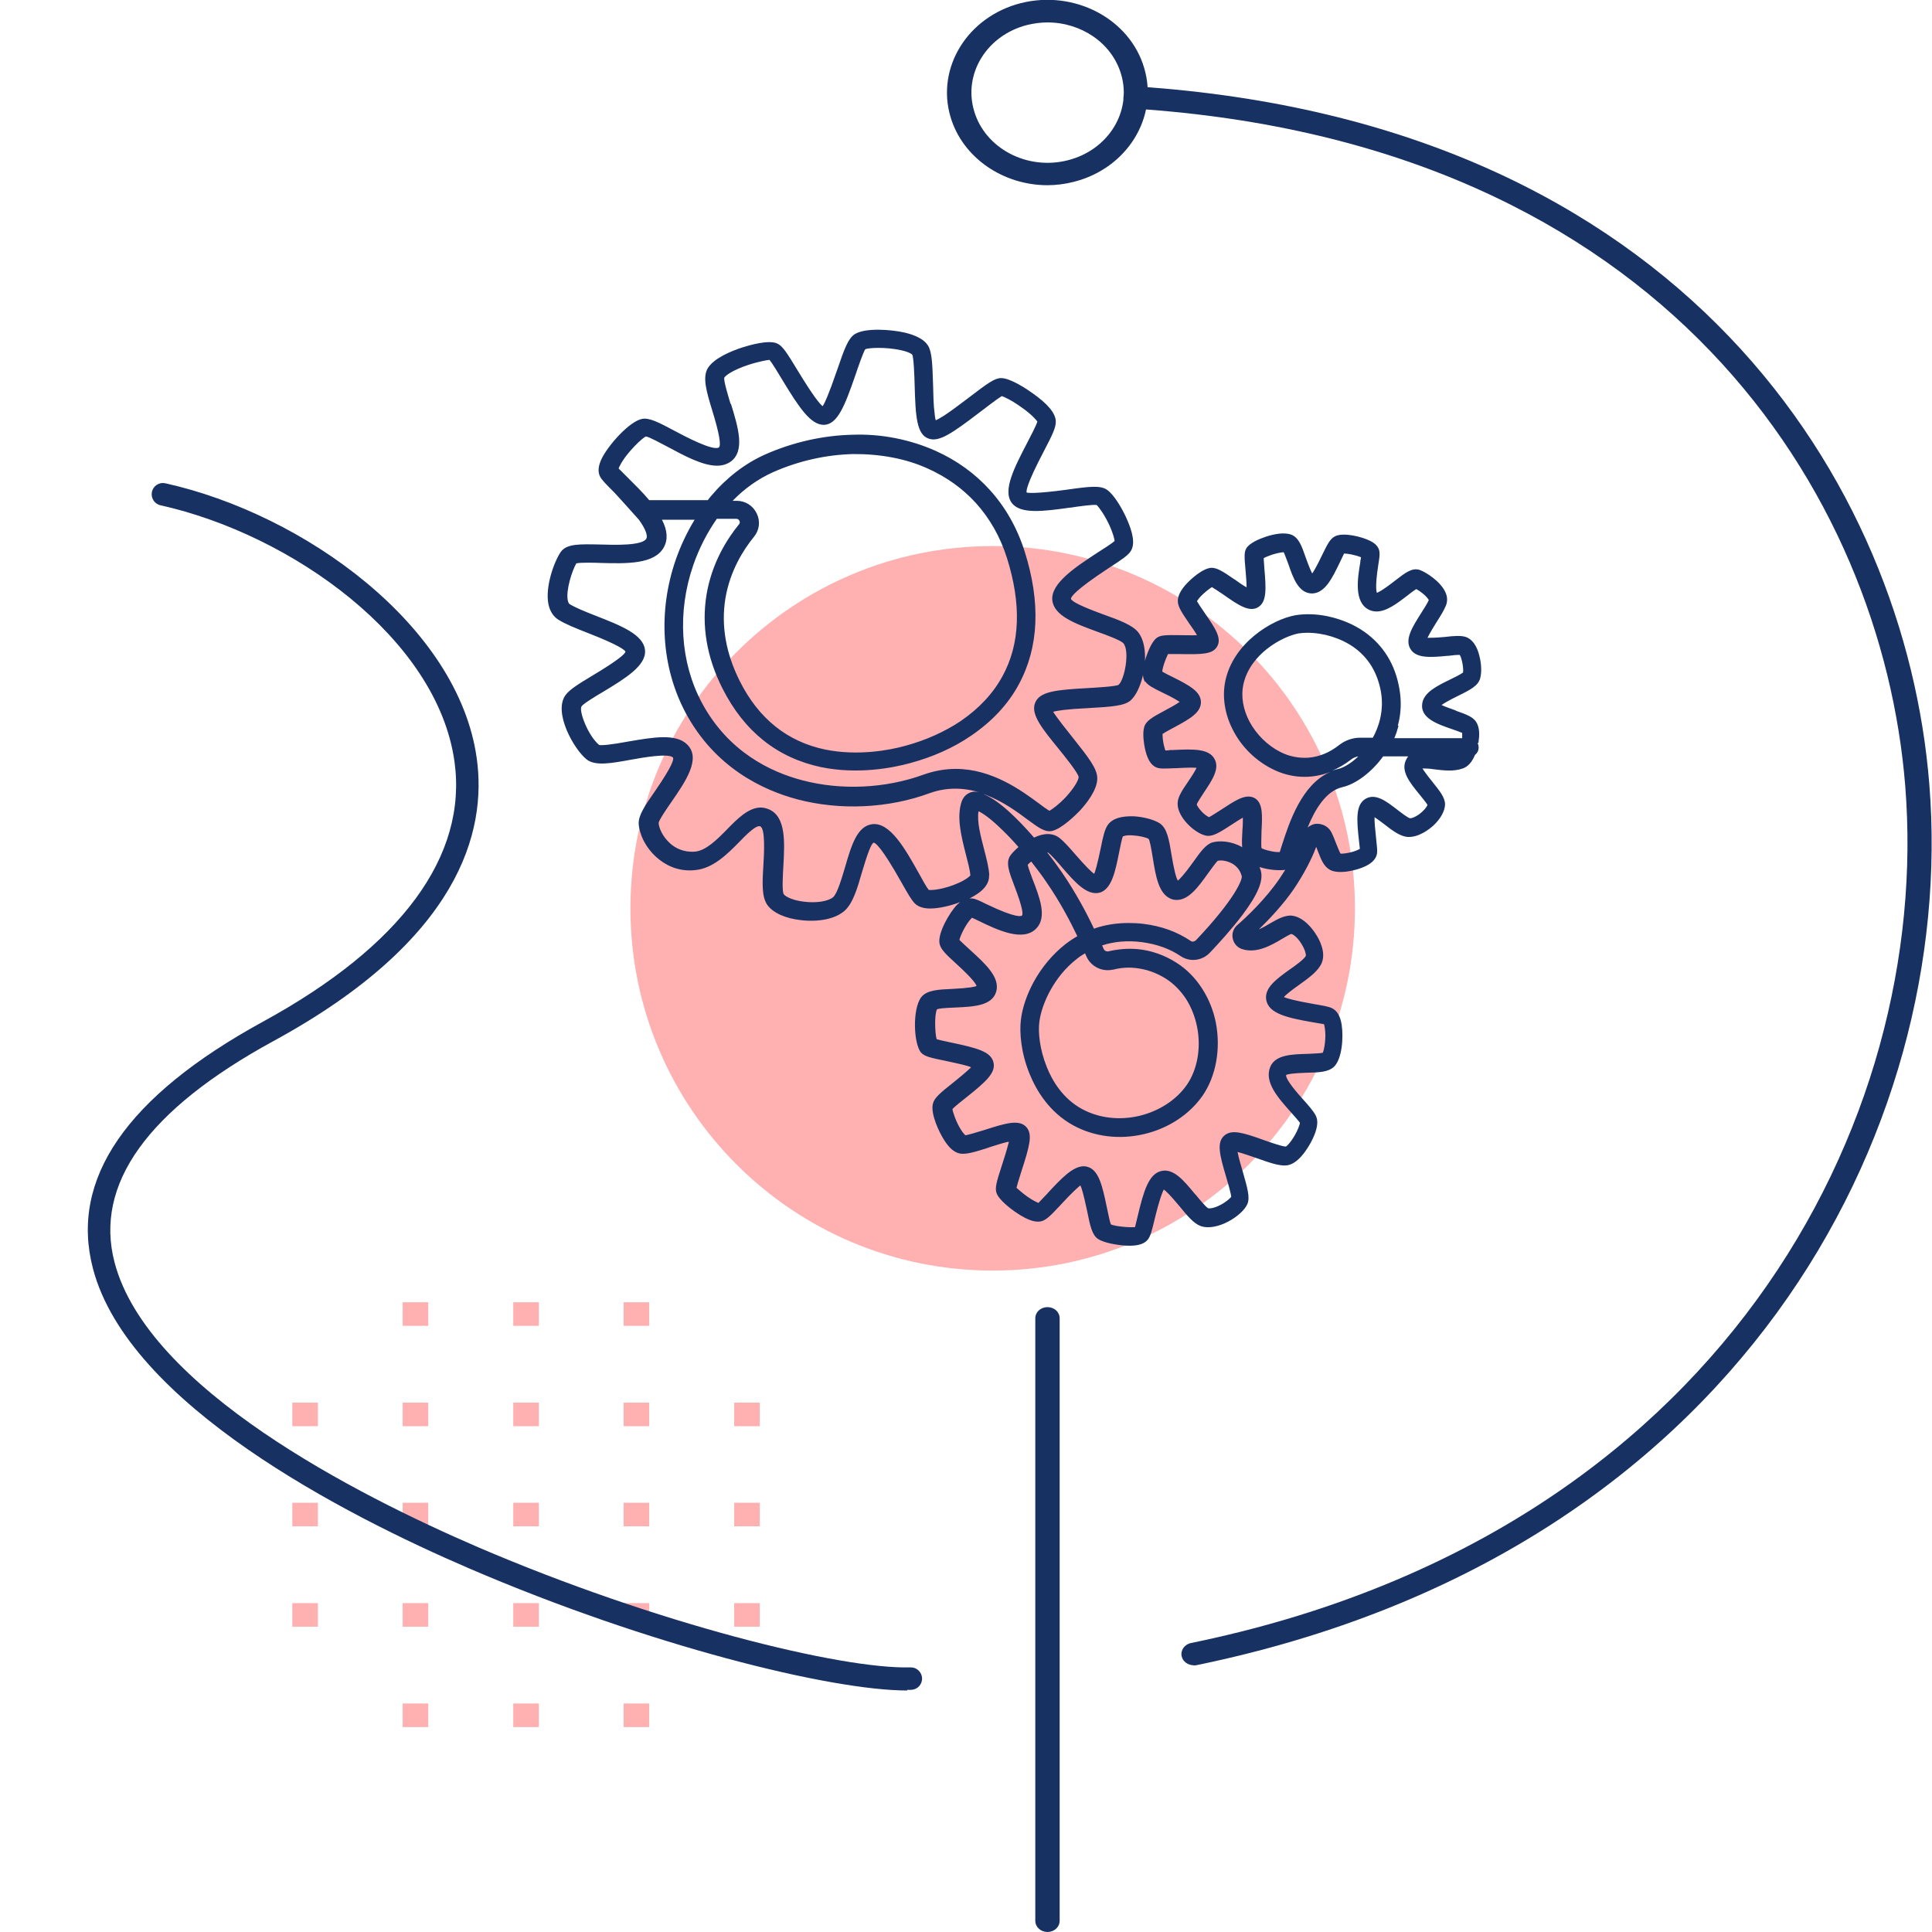 <svg width="90" height="90" viewBox="0 0 90 90" fill="none" xmlns="http://www.w3.org/2000/svg">
<g clip-path="url(#clip0_1748_18907)">
<path d="M19.949 60.664H18.758V61.762H19.949V60.664Z" fill="#FFB0B0"/>
<path d="M25.102 60.664H23.91V61.762H25.102V60.664Z" fill="#FFB0B0"/>
<path d="M30.242 60.664H29.051V61.762H30.242V60.664Z" fill="#FFB0B0"/>
<path d="M14.809 65.34H13.617V66.438H14.809V65.34Z" fill="#FFB0B0"/>
<path d="M19.949 65.34H18.758V66.438H19.949V65.34Z" fill="#FFB0B0"/>
<path d="M25.102 65.34H23.91V66.438H25.102V65.34Z" fill="#FFB0B0"/>
<path d="M30.242 65.34H29.051V66.438H30.242V65.34Z" fill="#FFB0B0"/>
<path d="M35.394 65.34H34.202V66.438H35.394V65.34Z" fill="#FFB0B0"/>
<path d="M14.809 70.004H13.617V71.102H14.809V70.004Z" fill="#FFB0B0"/>
<path d="M19.949 70.004H18.758V71.102H19.949V70.004Z" fill="#FFB0B0"/>
<path d="M25.102 70.004H23.91V71.102H25.102V70.004Z" fill="#FFB0B0"/>
<path d="M30.242 70.004H29.051V71.102H30.242V70.004Z" fill="#FFB0B0"/>
<path d="M35.394 70.004H34.202V71.102H35.394V70.004Z" fill="#FFB0B0"/>
<path d="M14.809 74.68H13.617V75.778H14.809V74.68Z" fill="#FFB0B0"/>
<path d="M19.949 74.68H18.758V75.778H19.949V74.68Z" fill="#FFB0B0"/>
<path d="M25.102 74.68H23.91V75.778H25.102V74.68Z" fill="#FFB0B0"/>
<path d="M30.242 74.68H29.051V75.778H30.242V74.68Z" fill="#FFB0B0"/>
<path d="M35.394 74.68H34.202V75.778H35.394V74.68Z" fill="#FFB0B0"/>
<path d="M19.949 79.356H18.758V80.454H19.949V79.356Z" fill="#FFB0B0"/>
<path d="M25.102 79.356H23.91V80.454H25.102V79.356Z" fill="#FFB0B0"/>
<path d="M30.242 79.356H29.051V80.454H30.242V79.356Z" fill="#FFB0B0"/>
<path d="M46.243 59.188C55.563 59.188 63.118 51.632 63.118 42.312C63.118 32.993 55.563 25.438 46.243 25.438C36.923 25.438 29.368 32.993 29.368 42.312C29.368 51.632 36.923 59.188 46.243 59.188Z" fill="#FFB0B0"/>
<path d="M42.26 78.75C38.695 78.75 30.218 76.659 21.876 73.072C16.032 70.562 5.99 65.407 4.332 59.101C3.233 54.929 5.896 51.071 12.239 47.599C18.695 44.075 21.783 39.882 21.172 35.479C20.373 29.738 13.575 24.897 7.472 23.537C7.192 23.475 7.016 23.192 7.078 22.91C7.14 22.628 7.42 22.45 7.7 22.513C14.156 23.945 21.348 29.132 22.208 35.322C22.684 38.721 21.42 43.772 12.736 48.498C6.871 51.698 4.383 55.17 5.337 58.809C6.881 64.685 16.622 69.642 22.28 72.079C30.54 75.623 39.162 77.767 42.426 77.673H42.436C42.716 77.673 42.944 77.903 42.955 78.185C42.955 78.478 42.737 78.708 42.447 78.719C42.385 78.719 42.322 78.719 42.26 78.719V78.75Z" fill="#183163"/>
<path d="M55.605 77.574C55.344 77.574 55.105 77.407 55.049 77.166C54.981 76.884 55.173 76.602 55.48 76.539C80.139 71.477 90.011 52.284 88.752 36.596C87.662 23.062 77.608 6.683 52.858 5.062C52.541 5.041 52.314 4.79 52.337 4.508C52.359 4.215 52.62 3.995 52.938 4.026C78.414 5.7 88.763 22.581 89.875 36.533C91.169 52.661 81.035 72.376 55.718 77.574C55.673 77.574 55.639 77.585 55.593 77.585L55.605 77.574Z" fill="#183163"/>
<path d="M48.796 8.628C46.742 8.628 44.847 7.362 44.279 5.448C43.599 3.157 45.074 0.773 47.559 0.145C50.055 -0.482 52.631 0.877 53.301 3.168C53.982 5.458 52.507 7.843 50.021 8.471C49.613 8.575 49.193 8.628 48.796 8.628ZM48.796 1.045C48.489 1.045 48.172 1.087 47.865 1.16C45.981 1.63 44.858 3.429 45.38 5.176C45.891 6.912 47.843 7.948 49.738 7.467C51.621 6.996 52.745 5.197 52.223 3.45C51.792 1.997 50.362 1.045 48.796 1.045Z" fill="#183163"/>
<path d="M48.796 89.998C48.478 89.998 48.228 89.768 48.228 89.475V61.414C48.228 61.121 48.478 60.891 48.796 60.891C49.114 60.891 49.363 61.121 49.363 61.414V89.475C49.363 89.768 49.114 89.998 48.796 89.998Z" fill="#183163"/>
<path d="M67.848 33.108C67.5 32.985 67.275 32.903 67.153 32.842C67.255 32.77 67.47 32.637 67.909 32.422C68.513 32.126 68.861 31.942 68.953 31.594C69.024 31.338 69.014 30.95 68.922 30.581C68.809 30.09 68.585 29.773 68.278 29.671C68.063 29.6 67.725 29.62 67.316 29.671C66.876 29.712 66.641 29.712 66.498 29.712C66.6 29.497 66.815 29.15 66.917 28.986C67.102 28.7 67.265 28.434 67.357 28.209C67.439 28.004 67.429 27.789 67.326 27.575C67.091 27.073 66.427 26.654 66.14 26.552C65.782 26.429 65.455 26.685 64.995 27.043C64.34 27.554 64.166 27.605 64.146 27.616C64.136 27.605 64.033 27.431 64.207 26.306C64.258 25.989 64.279 25.836 64.258 25.693C64.228 25.488 64.085 25.325 63.839 25.202C63.44 24.997 62.591 24.793 62.203 24.977C61.967 25.089 61.845 25.335 61.599 25.836C61.333 26.398 61.19 26.623 61.129 26.715C61.078 26.623 60.986 26.419 60.832 25.989C60.648 25.457 60.505 25.038 60.147 24.905C59.809 24.782 59.329 24.885 58.981 24.997C58.644 25.11 58.214 25.294 58.061 25.539C57.948 25.724 57.969 25.969 58.02 26.542C58.04 26.797 58.071 27.125 58.071 27.36C57.897 27.268 57.703 27.125 57.529 27.002L57.478 26.971C56.946 26.603 56.69 26.45 56.434 26.45C56.036 26.47 55.473 26.961 55.207 27.268C54.962 27.554 54.849 27.81 54.87 28.045C54.89 28.291 55.064 28.556 55.401 29.047L55.422 29.078C55.545 29.252 55.667 29.426 55.76 29.589C55.535 29.6 55.258 29.589 55.003 29.589C54.317 29.579 54.072 29.579 53.888 29.712C53.653 29.886 53.479 30.346 53.387 30.612C53.366 30.674 53.346 30.735 53.336 30.796C53.356 30.367 53.315 29.814 53.008 29.436C52.732 29.109 52.129 28.884 51.413 28.628C50.431 28.27 49.92 28.025 49.889 27.892C49.889 27.81 50.053 27.513 51.638 26.47C52.272 26.061 52.558 25.867 52.681 25.662C52.875 25.345 52.794 24.834 52.456 24.097C52.241 23.637 51.904 23.064 51.587 22.829C51.28 22.604 50.789 22.655 49.715 22.809C48.212 23.013 47.874 22.962 47.823 22.942C47.803 22.87 47.823 22.553 48.611 21.05C49.04 20.231 49.194 19.904 49.183 19.618C49.163 19.239 48.805 18.81 48.089 18.309C47.864 18.145 47.077 17.613 46.637 17.613C46.34 17.613 46.023 17.838 45.103 18.544C44.714 18.84 44.315 19.137 43.978 19.362C43.794 19.475 43.671 19.546 43.589 19.577C43.569 19.505 43.548 19.403 43.538 19.26C43.487 18.892 43.477 18.411 43.466 17.92C43.436 16.959 43.415 16.396 43.231 16.1C43.067 15.834 42.709 15.629 42.157 15.496C41.492 15.343 40.296 15.261 39.815 15.568C39.519 15.762 39.345 16.212 38.997 17.235C38.608 18.37 38.414 18.789 38.322 18.922C38.189 18.82 37.882 18.452 37.156 17.255C36.635 16.396 36.45 16.11 36.195 15.997C35.786 15.823 34.916 16.079 34.558 16.192C34.098 16.345 33.29 16.662 32.983 17.133C32.707 17.562 32.912 18.247 33.178 19.117C33.505 20.18 33.607 20.763 33.484 20.845C33.208 21.019 31.879 20.313 31.439 20.078C30.692 19.679 30.242 19.444 29.905 19.515C29.312 19.638 28.35 20.722 28.033 21.356C27.87 21.694 27.839 21.97 27.951 22.195C28.033 22.359 28.228 22.553 28.606 22.931C28.729 23.054 29.762 24.21 29.762 24.21C30.11 24.691 30.171 24.977 30.11 25.089C29.936 25.427 28.616 25.386 27.982 25.366C26.99 25.345 26.397 25.325 26.121 25.713C25.824 26.143 25.384 27.329 25.548 28.147C25.62 28.475 25.773 28.72 26.019 28.873C26.346 29.078 26.837 29.272 27.41 29.497C28.852 30.06 29.107 30.285 29.138 30.356C29.117 30.459 28.831 30.735 27.583 31.481C26.99 31.839 26.53 32.115 26.336 32.392C25.773 33.2 26.735 34.897 27.317 35.368C27.716 35.695 28.453 35.562 29.404 35.388C29.966 35.286 31.142 35.081 31.347 35.286C31.398 35.358 31.347 35.644 30.508 36.861C30.028 37.546 29.741 37.986 29.752 38.364C29.772 38.804 30.038 39.459 30.6 39.95C30.948 40.256 31.552 40.625 32.39 40.532C33.219 40.451 33.873 39.796 34.436 39.224C34.732 38.917 35.233 38.405 35.417 38.497C35.663 38.6 35.591 39.806 35.561 40.318C35.51 41.146 35.479 41.791 35.755 42.169C36.021 42.527 36.583 42.782 37.309 42.864C37.616 42.905 38.69 42.977 39.324 42.445C39.723 42.108 39.938 41.392 40.153 40.635C40.408 39.776 40.582 39.305 40.695 39.254C40.776 39.254 41.063 39.449 42.004 41.126C42.27 41.596 42.454 41.923 42.617 42.087C42.771 42.24 43.016 42.322 43.333 42.322C43.753 42.322 44.295 42.189 44.724 42.026C44.683 42.056 44.642 42.097 44.591 42.138C44.223 42.517 43.691 43.458 43.763 43.928C43.804 44.214 44.049 44.439 44.55 44.9C45.328 45.605 45.471 45.851 45.491 45.932C45.42 45.963 45.195 46.025 44.387 46.066C43.712 46.096 43.18 46.117 42.914 46.454C42.495 47.006 42.556 48.643 42.914 49.042C43.078 49.215 43.344 49.277 44.1 49.43C44.417 49.502 44.786 49.574 45.062 49.655C45.133 49.676 45.195 49.696 45.236 49.717C45.215 49.737 45.195 49.768 45.164 49.788C44.97 49.972 44.694 50.197 44.417 50.422C43.794 50.913 43.517 51.148 43.456 51.425C43.344 51.895 43.753 52.754 43.978 53.102C44.213 53.48 44.458 53.685 44.714 53.736C44.99 53.787 45.389 53.675 46.054 53.46L46.105 53.439C46.401 53.347 46.708 53.245 46.944 53.194C46.964 53.194 46.974 53.194 46.995 53.194C46.995 53.235 46.974 53.276 46.964 53.317C46.892 53.603 46.78 53.951 46.678 54.268C46.422 55.055 46.34 55.331 46.422 55.577C46.545 55.914 47.107 56.324 47.281 56.446C47.997 56.947 48.334 56.937 48.529 56.886C48.764 56.814 48.979 56.589 49.408 56.129C49.971 55.516 50.227 55.301 50.329 55.219C50.39 55.342 50.482 55.659 50.636 56.385C50.789 57.152 50.881 57.53 51.147 57.714C51.464 57.919 52.078 57.99 52.262 58.011C52.364 58.021 52.487 58.031 52.609 58.031C53.039 58.031 53.315 57.939 53.469 57.745C53.591 57.592 53.653 57.356 53.786 56.804C54.021 55.833 54.154 55.516 54.215 55.413C54.307 55.475 54.512 55.669 54.962 56.211C55.32 56.651 55.606 56.988 55.923 57.111C56.68 57.387 57.887 56.63 58.112 56.078C58.234 55.781 58.112 55.342 57.897 54.595C57.836 54.38 57.703 53.951 57.651 53.664C57.907 53.726 58.296 53.869 58.511 53.941C59.257 54.206 59.758 54.38 60.106 54.247C60.597 54.074 61.047 53.327 61.231 52.867C61.385 52.478 61.405 52.181 61.292 51.967C61.17 51.731 60.934 51.476 60.699 51.21C60.495 50.985 59.881 50.3 59.912 50.075C59.973 50.044 60.167 49.993 60.873 49.972C61.436 49.962 61.875 49.942 62.141 49.696C62.52 49.328 62.591 48.326 62.499 47.733C62.438 47.334 62.285 47.078 62.049 46.965C61.886 46.884 61.609 46.843 61.2 46.771C60.27 46.608 59.932 46.505 59.809 46.444C59.901 46.342 60.137 46.147 60.515 45.881C60.986 45.544 61.425 45.227 61.579 44.838C61.773 44.337 61.446 43.734 61.292 43.509C61.17 43.314 60.73 42.691 60.137 42.65C59.84 42.65 59.564 42.782 59.196 42.997C59.022 43.1 58.838 43.212 58.644 43.294C59.124 42.824 59.779 42.138 60.28 41.402C60.72 40.747 61.098 40.042 61.313 39.449C61.344 39.53 61.374 39.612 61.405 39.684C61.548 40.052 61.671 40.369 61.957 40.522C62.356 40.737 63.174 40.563 63.614 40.349C63.931 40.195 64.105 40.001 64.146 39.766C64.166 39.622 64.146 39.438 64.105 39.06C64.054 38.6 64.023 38.262 64.033 38.068C64.187 38.17 64.391 38.324 64.483 38.395C64.862 38.692 65.22 38.958 65.567 38.988C66.089 39.019 66.58 38.63 66.774 38.456C67.112 38.139 67.306 37.781 67.316 37.475C67.316 37.147 67.061 36.84 66.744 36.442C66.437 36.063 66.314 35.879 66.263 35.797C66.365 35.797 66.549 35.797 66.815 35.838C67.234 35.889 67.715 35.951 68.145 35.797C68.38 35.715 68.574 35.501 68.707 35.173C68.809 35.092 68.881 34.969 68.881 34.826C68.881 34.744 68.861 34.672 68.83 34.611H68.871L68.881 34.509C68.922 34.243 68.932 33.875 68.758 33.619C68.605 33.394 68.319 33.281 67.787 33.097L67.848 33.108ZM51.832 45.176C52.18 45.084 52.538 45.053 52.896 45.094C53.387 45.145 53.867 45.309 54.317 45.595C54.686 45.83 55.003 46.157 55.258 46.546C55.494 46.925 55.667 47.354 55.76 47.814C55.964 48.806 55.78 49.819 55.289 50.535C54.808 51.23 54.011 51.752 53.09 51.977C52.149 52.202 51.188 52.089 50.4 51.66C49.5 51.169 49.01 50.33 48.764 49.706C48.426 48.868 48.355 48.07 48.416 47.61C48.519 46.771 49.102 45.493 50.155 44.675C50.278 44.572 50.411 44.49 50.544 44.409C50.564 44.46 50.584 44.501 50.605 44.542C50.809 45.022 51.341 45.288 51.853 45.166L51.832 45.176ZM55.698 43.805C55.637 43.867 55.545 43.887 55.473 43.836C54.839 43.406 54.103 43.141 53.274 43.038C53.039 43.008 52.794 42.997 52.569 42.997C52.098 42.997 51.638 43.059 51.208 43.181C51.127 43.202 51.045 43.233 50.963 43.263C50.636 42.568 50.114 41.576 49.459 40.625C49.255 40.328 49.03 40.021 48.785 39.714C48.815 39.714 48.825 39.714 48.825 39.714C48.989 39.847 49.234 40.123 49.47 40.4C50.063 41.085 50.625 41.729 51.219 41.586C51.781 41.432 51.955 40.604 52.129 39.725C52.17 39.51 52.272 39.029 52.303 38.968C52.303 38.968 52.425 38.886 52.783 38.917C53.1 38.937 53.387 39.009 53.51 39.08C53.561 39.162 53.622 39.469 53.704 39.98C53.837 40.809 53.97 41.596 54.502 41.852C54.604 41.903 54.706 41.923 54.819 41.923C55.391 41.923 55.841 41.289 56.281 40.676C56.383 40.532 56.67 40.144 56.721 40.103C56.813 40.072 57.099 40.062 57.396 40.226C57.559 40.318 57.764 40.492 57.846 40.819C57.877 40.942 57.6 41.811 55.678 43.836L55.698 43.805ZM55.678 55.638C55.156 55.004 54.665 54.401 54.082 54.554C53.51 54.697 53.274 55.495 53.008 56.61C52.947 56.865 52.896 57.06 52.875 57.162C52.65 57.193 51.955 57.131 51.75 57.039C51.709 56.947 51.648 56.671 51.556 56.221C51.341 55.168 51.167 54.513 50.676 54.36C50.615 54.339 50.554 54.329 50.482 54.329C49.971 54.329 49.419 54.922 48.836 55.546L48.764 55.628C48.641 55.751 48.467 55.945 48.375 56.037C48.304 56.006 48.13 55.935 47.854 55.74C47.598 55.556 47.445 55.413 47.363 55.342C47.363 55.342 47.363 55.342 47.353 55.331C47.373 55.239 47.434 55.025 47.588 54.544C47.966 53.378 48.099 52.867 47.833 52.529C47.496 52.11 46.811 52.335 45.849 52.642C45.45 52.764 45.103 52.867 44.97 52.887C44.939 52.856 44.867 52.785 44.775 52.642C44.53 52.263 44.387 51.793 44.366 51.67C44.458 51.558 44.847 51.251 45.031 51.108C45.9 50.412 46.432 49.962 46.269 49.451C46.125 48.99 45.553 48.827 44.285 48.561C44.1 48.52 43.794 48.459 43.63 48.408C43.548 48.101 43.528 47.231 43.65 47.017C43.722 46.986 43.926 46.955 44.489 46.935C45.348 46.894 46.228 46.863 46.412 46.178C46.586 45.513 45.88 44.879 45.195 44.255C44.878 43.969 44.745 43.836 44.694 43.785C44.724 43.621 44.98 43.048 45.276 42.752C45.379 42.793 45.502 42.854 45.604 42.905C46.473 43.325 47.67 43.897 48.283 43.243C48.785 42.711 48.426 41.791 48.099 40.952C48.038 40.778 47.905 40.441 47.874 40.287C47.915 40.236 47.977 40.185 48.038 40.134C48.283 40.451 48.529 40.768 48.754 41.105C49.378 42.005 49.869 42.946 50.186 43.611C49.991 43.724 49.807 43.846 49.623 43.989C49.04 44.45 48.529 45.053 48.15 45.748C47.833 46.331 47.619 46.965 47.557 47.508C47.486 48.08 47.557 49.042 47.966 50.034C48.273 50.791 48.877 51.813 50.002 52.427C50.983 52.959 52.16 53.102 53.315 52.826C54.44 52.56 55.422 51.905 56.025 51.036C56.649 50.126 56.874 48.858 56.639 47.641C56.526 47.068 56.312 46.546 56.015 46.076C55.698 45.575 55.289 45.155 54.808 44.849C54.246 44.49 53.632 44.276 52.998 44.214C52.538 44.173 52.078 44.214 51.638 44.317C51.546 44.337 51.444 44.286 51.413 44.204L51.341 44.041C51.904 43.856 52.528 43.805 53.182 43.887C53.878 43.979 54.491 44.194 55.003 44.542C55.432 44.828 55.995 44.756 56.353 44.388C56.782 43.938 57.386 43.273 57.887 42.609C58.592 41.668 58.858 41.034 58.736 40.574C58.715 40.512 58.705 40.451 58.674 40.389C59.073 40.522 59.564 40.563 59.871 40.522C59.789 40.645 59.707 40.778 59.625 40.901C58.95 41.903 58.01 42.772 57.631 43.1C57.457 43.253 57.375 43.488 57.426 43.724C57.478 43.959 57.641 44.143 57.866 44.214C58.531 44.429 59.216 44.041 59.728 43.734C59.83 43.672 60.096 43.519 60.147 43.509C60.219 43.509 60.433 43.652 60.628 43.969C60.812 44.266 60.842 44.48 60.832 44.521C60.781 44.664 60.331 44.992 60.075 45.166C59.452 45.615 58.869 46.035 58.991 46.608C59.124 47.221 59.973 47.416 61.149 47.62C61.333 47.651 61.569 47.692 61.681 47.712C61.681 47.743 61.702 47.794 61.712 47.865C61.794 48.356 61.681 48.919 61.62 49.042C61.497 49.072 61.067 49.083 60.914 49.093C60.178 49.113 59.411 49.134 59.175 49.696C58.879 50.412 59.544 51.148 60.137 51.813C60.3 51.997 60.484 52.202 60.556 52.304C60.556 52.335 60.536 52.417 60.484 52.539C60.3 53.01 59.973 53.388 59.901 53.409C59.901 53.409 59.891 53.409 59.881 53.409C59.728 53.409 59.145 53.204 58.91 53.122L58.858 53.102C57.938 52.775 57.396 52.601 57.048 52.887C56.66 53.204 56.813 53.797 57.12 54.83C57.181 55.025 57.345 55.597 57.355 55.751C57.314 55.812 57.14 55.976 56.874 56.119C56.557 56.293 56.332 56.303 56.281 56.283C56.179 56.242 55.811 55.792 55.678 55.628V55.638ZM63.358 34.365C63.011 34.365 62.663 34.488 62.387 34.703C61.947 35.051 61.466 35.255 60.955 35.296C60.495 35.327 60.035 35.235 59.625 35.02C59.032 34.713 58.531 34.212 58.214 33.629C57.907 33.056 57.805 32.443 57.917 31.901C58.081 31.123 58.592 30.571 59.002 30.244C59.554 29.804 60.127 29.579 60.484 29.508C60.617 29.487 60.761 29.477 60.904 29.477C61.65 29.477 62.448 29.722 63.051 30.142C63.747 30.633 64.166 31.328 64.33 32.228C64.483 33.138 64.217 33.885 63.952 34.365H63.358ZM62.929 35.388C63.031 35.306 63.154 35.255 63.276 35.235C62.929 35.572 62.571 35.767 62.346 35.818C62.244 35.838 62.151 35.869 62.059 35.9C62.356 35.777 62.653 35.603 62.929 35.388ZM65.117 33.803C65.271 33.24 65.291 32.657 65.189 32.085C64.995 30.95 64.442 30.06 63.563 29.436C63.072 29.088 62.479 28.843 61.855 28.71C61.333 28.597 60.781 28.587 60.352 28.659C59.247 28.853 57.447 29.957 57.079 31.727C56.925 32.474 57.058 33.302 57.457 34.048C57.846 34.795 58.48 35.419 59.237 35.807C60.106 36.258 61.078 36.309 61.967 35.961C60.628 36.544 60.055 38.334 59.728 39.336L59.615 39.694C59.523 39.694 59.39 39.694 59.216 39.653C58.961 39.602 58.817 39.541 58.766 39.51C58.746 39.418 58.756 39.152 58.766 38.712C58.807 37.976 58.828 37.434 58.48 37.199C58.388 37.137 58.275 37.106 58.153 37.106C57.836 37.106 57.478 37.331 56.915 37.7L56.885 37.72C56.752 37.802 56.424 38.017 56.322 38.068C56.261 38.037 56.128 37.965 55.984 37.812C55.8 37.618 55.749 37.485 55.749 37.475C55.77 37.393 55.995 37.055 56.087 36.912C56.455 36.36 56.844 35.797 56.567 35.337C56.301 34.887 55.637 34.887 54.655 34.938H54.512C54.44 34.959 54.348 34.959 54.287 34.959C54.266 34.897 54.236 34.805 54.205 34.662C54.164 34.447 54.154 34.273 54.154 34.192C54.287 34.1 54.563 33.956 54.675 33.895C55.463 33.476 55.933 33.189 55.944 32.719C55.944 32.218 55.422 31.931 54.553 31.502C54.461 31.461 54.266 31.359 54.144 31.287C54.144 31.215 54.174 31.082 54.236 30.898C54.307 30.684 54.379 30.541 54.41 30.469C54.542 30.469 54.767 30.469 54.921 30.469H55.003C55.995 30.489 56.455 30.469 56.67 30.162C56.956 29.763 56.608 29.262 56.128 28.567C55.892 28.229 55.8 28.076 55.76 28.004C55.78 27.974 55.811 27.922 55.872 27.851C56.077 27.616 56.342 27.421 56.455 27.35C56.537 27.401 56.721 27.513 56.987 27.697C57.672 28.178 58.214 28.556 58.633 28.27C59.012 28.014 58.981 27.421 58.899 26.48C58.899 26.378 58.869 26.143 58.869 26C58.961 25.948 59.094 25.897 59.267 25.836C59.462 25.775 59.646 25.734 59.799 25.724C59.861 25.846 59.973 26.174 60.024 26.296C60.239 26.93 60.495 27.646 61.129 27.646C61.732 27.626 62.07 26.91 62.407 26.214C62.469 26.092 62.561 25.897 62.612 25.785C62.755 25.785 63.133 25.846 63.399 25.959C63.399 26.02 63.379 26.081 63.369 26.143V26.184C63.236 26.971 63.072 28.055 63.767 28.403C63.87 28.454 63.992 28.485 64.125 28.485C64.596 28.485 65.087 28.106 65.557 27.748C65.639 27.677 65.854 27.513 65.977 27.442C66.171 27.544 66.457 27.769 66.559 27.953C66.498 28.096 66.355 28.321 66.212 28.546C65.792 29.211 65.424 29.784 65.711 30.244C65.987 30.684 66.682 30.622 67.429 30.551H67.47C67.603 30.53 67.909 30.5 68.001 30.51C68.083 30.622 68.186 31.093 68.155 31.328C68.053 31.41 67.684 31.594 67.552 31.655C66.928 31.962 66.335 32.248 66.253 32.77C66.15 33.455 66.958 33.731 67.644 33.967C67.766 34.008 68.022 34.1 68.114 34.141C68.114 34.181 68.114 34.263 68.114 34.386H64.954C65.036 34.192 65.097 34.008 65.148 33.813L65.117 33.803ZM65.526 35.347C65.21 35.889 65.67 36.452 66.13 37.014C66.222 37.127 66.447 37.403 66.498 37.495C66.478 37.546 66.416 37.669 66.242 37.822C65.997 38.047 65.762 38.119 65.7 38.119C65.598 38.119 65.24 37.833 65.066 37.7C64.586 37.331 64.095 36.953 63.635 37.199C63.144 37.464 63.195 38.18 63.307 39.172C63.317 39.275 63.338 39.438 63.348 39.541C63.338 39.541 63.317 39.561 63.297 39.571C62.99 39.725 62.571 39.776 62.448 39.766C62.397 39.684 62.315 39.469 62.264 39.346C62.192 39.172 62.121 38.968 62.019 38.763C61.886 38.518 61.64 38.375 61.354 38.375C61.19 38.375 61.037 38.446 60.914 38.548C61.252 37.72 61.763 36.84 62.54 36.667C63.164 36.523 63.9 35.971 64.432 35.235H65.598C65.598 35.235 65.547 35.306 65.526 35.347ZM39.733 21.152C40.981 21.142 42.198 21.356 43.241 21.837C44.1 22.226 44.847 22.758 45.461 23.433C46.105 24.148 46.596 25.008 46.903 25.979C47.588 28.137 47.526 29.998 46.698 31.502C46.258 32.31 45.604 33.005 44.755 33.588C44.008 34.089 43.119 34.488 42.167 34.744C41.431 34.949 39.958 35.225 38.445 34.918C36.675 34.55 35.336 33.476 34.456 31.717C33.812 30.428 33.587 29.139 33.791 27.881C34.006 26.593 34.63 25.611 35.121 25.008C35.377 24.701 35.428 24.281 35.254 23.924C35.08 23.555 34.722 23.33 34.323 23.33H34.129C34.691 22.747 35.325 22.308 36 22.001C37.197 21.469 38.486 21.183 39.733 21.152ZM34.037 18.83C33.945 18.523 33.699 17.726 33.74 17.593C33.801 17.491 34.119 17.245 34.855 17C35.387 16.826 35.745 16.775 35.847 16.764C35.959 16.897 36.287 17.429 36.43 17.675C37.228 18.994 37.76 19.792 38.383 19.792C39.017 19.771 39.355 18.902 39.846 17.48C39.958 17.143 40.234 16.355 40.306 16.273C40.419 16.202 41.237 16.151 41.973 16.314C42.392 16.406 42.495 16.519 42.495 16.519C42.566 16.642 42.597 17.542 42.607 17.92C42.648 19.403 42.699 20.252 43.272 20.436C43.753 20.6 44.366 20.18 45.675 19.178C45.931 18.984 46.504 18.544 46.667 18.452C46.77 18.483 47.117 18.636 47.598 18.984C48.079 19.321 48.273 19.567 48.324 19.638C48.283 19.802 47.987 20.364 47.854 20.62C47.261 21.765 46.698 22.839 47.128 23.422C47.526 23.964 48.6 23.821 49.848 23.647H49.879C50.196 23.596 50.922 23.494 51.086 23.525C51.198 23.627 51.454 23.985 51.669 24.445C51.863 24.864 51.914 25.12 51.924 25.202C51.801 25.314 51.352 25.601 51.157 25.724C50.124 26.398 48.948 27.166 49.02 27.953C49.091 28.689 50.083 29.047 51.137 29.436C51.536 29.579 52.211 29.825 52.333 29.968C52.64 30.336 52.385 31.666 52.108 31.901C51.975 31.983 50.994 32.034 50.666 32.054C49.234 32.136 48.416 32.197 48.212 32.76C48.017 33.292 48.559 33.956 49.327 34.897C49.551 35.173 50.237 36.022 50.247 36.196C50.247 36.319 50.083 36.656 49.654 37.127C49.327 37.475 49.03 37.689 48.887 37.771C48.764 37.7 48.539 37.536 48.406 37.434C47.588 36.83 46.217 35.818 44.52 35.818C44.019 35.818 43.517 35.91 43.026 36.084C41.257 36.728 39.202 36.83 37.381 36.35C35.919 35.971 33.924 35.03 32.697 32.739C31.684 30.847 31.541 28.505 32.298 26.317C32.564 25.55 32.942 24.813 33.392 24.169H34.303C34.364 24.169 34.415 24.2 34.446 24.261C34.477 24.322 34.466 24.373 34.425 24.425C33.873 25.1 33.157 26.225 32.912 27.707C32.676 29.15 32.922 30.622 33.658 32.075C34.671 34.079 36.215 35.306 38.25 35.736C39.948 36.084 41.564 35.777 42.382 35.552C43.425 35.276 44.417 34.836 45.236 34.273C46.197 33.619 46.954 32.821 47.455 31.89C48.396 30.162 48.488 28.076 47.731 25.683C47.383 24.588 46.831 23.617 46.105 22.819C45.41 22.052 44.571 21.448 43.599 21.009C42.413 20.477 41.063 20.201 39.713 20.252C38.342 20.282 36.931 20.6 35.642 21.172C34.702 21.592 33.853 22.246 33.116 23.116C33.065 23.177 33.014 23.238 32.973 23.3H30.242C29.936 22.931 29.567 22.573 29.261 22.267C29.128 22.134 28.913 21.919 28.821 21.827C28.821 21.796 28.841 21.765 28.872 21.704C29.158 21.111 29.956 20.364 30.089 20.334C30.212 20.334 30.805 20.661 31.081 20.804C31.899 21.244 32.738 21.694 33.403 21.694C33.638 21.694 33.842 21.633 34.016 21.52C34.732 21.029 34.385 19.904 34.047 18.8L34.037 18.83ZM46.084 40.768C46.064 40.41 45.952 39.99 45.839 39.551C45.686 38.947 45.502 38.282 45.583 37.792C45.757 37.873 46.105 38.088 46.678 38.651C46.933 38.896 47.189 39.162 47.445 39.459C47.291 39.592 47.158 39.725 47.077 39.837C46.831 40.175 47.005 40.614 47.261 41.289C47.649 42.302 47.66 42.588 47.608 42.65C47.588 42.67 47.394 42.813 45.952 42.118C45.604 41.944 45.42 41.862 45.276 41.852C45.246 41.852 45.225 41.852 45.195 41.852C45.195 41.852 45.174 41.852 45.164 41.852C45.788 41.545 46.095 41.177 46.074 40.778L46.084 40.768ZM45.338 36.881C45.082 36.922 44.888 37.086 44.796 37.342C44.55 38.068 44.786 38.978 44.99 39.786C45.082 40.144 45.184 40.522 45.205 40.778C45.164 40.829 45.011 40.972 44.663 41.126C43.988 41.432 43.385 41.484 43.262 41.453C43.17 41.34 42.965 40.983 42.812 40.696C42.178 39.561 41.462 38.282 40.623 38.395C39.917 38.487 39.651 39.418 39.365 40.4C39.212 40.911 39.007 41.617 38.813 41.791C38.588 41.985 38.036 42.077 37.463 42.005C36.911 41.944 36.583 41.76 36.512 41.657C36.42 41.535 36.471 40.727 36.491 40.369C36.553 39.234 36.624 38.047 35.816 37.7C35.683 37.648 35.561 37.618 35.438 37.618C34.865 37.618 34.344 38.15 33.873 38.63C33.413 39.101 32.881 39.633 32.37 39.673C31.838 39.714 31.459 39.5 31.235 39.305C30.846 38.968 30.692 38.538 30.682 38.344C30.682 38.211 31.112 37.597 31.275 37.362C31.93 36.411 32.676 35.337 32.012 34.682C31.49 34.161 30.427 34.345 29.291 34.539C28.463 34.693 28.003 34.734 27.911 34.703C27.399 34.284 26.949 33.108 27.092 32.903C27.174 32.78 27.747 32.432 28.095 32.228C29.128 31.604 30.099 31.011 30.048 30.305C29.997 29.559 28.913 29.139 27.737 28.679C27.246 28.485 26.786 28.301 26.53 28.137C26.499 28.117 26.469 28.055 26.448 27.963C26.356 27.493 26.653 26.572 26.847 26.245C27.021 26.194 27.757 26.214 28.003 26.225C29.169 26.255 30.498 26.296 30.928 25.488C31.122 25.13 31.091 24.701 30.836 24.21H32.359C32.002 24.793 31.705 25.427 31.48 26.071C30.641 28.495 30.815 31.083 31.93 33.189C33.3 35.756 35.53 36.81 37.156 37.239C39.14 37.761 41.39 37.659 43.323 36.943C44.07 36.677 44.847 36.677 45.635 36.912C45.563 36.892 45.491 36.881 45.43 36.881C45.399 36.881 45.369 36.881 45.328 36.881H45.338ZM53.346 31.737C53.469 31.921 53.683 32.034 54.164 32.269C54.594 32.474 54.819 32.606 54.952 32.699C54.747 32.842 54.399 33.026 54.246 33.108C53.694 33.404 53.397 33.568 53.305 33.854C53.203 34.181 53.305 34.713 53.325 34.816C53.428 35.337 53.602 35.634 53.857 35.746C54.021 35.818 54.236 35.807 54.696 35.787H54.767C55.258 35.756 55.586 35.756 55.739 35.767C55.688 35.889 55.555 36.104 55.34 36.421C55.074 36.81 54.87 37.117 54.859 37.403C54.819 38.078 55.729 38.886 56.24 38.937C56.516 38.958 56.813 38.784 57.375 38.416C57.549 38.303 57.733 38.18 57.897 38.088C57.897 38.262 57.897 38.477 57.877 38.661C57.856 38.998 57.846 39.264 57.866 39.469C57.856 39.469 57.846 39.459 57.836 39.449C57.345 39.172 56.792 39.152 56.475 39.244C56.169 39.336 55.913 39.694 55.586 40.154C55.125 40.798 54.931 40.972 54.87 41.023C54.788 40.901 54.686 40.502 54.573 39.817C54.461 39.121 54.369 38.569 54.011 38.344C53.745 38.18 53.285 38.057 52.834 38.027C52.231 38.006 51.822 38.129 51.607 38.426C51.464 38.63 51.382 38.968 51.27 39.541C51.116 40.277 51.024 40.584 50.973 40.706C50.83 40.614 50.544 40.318 50.114 39.827C49.838 39.51 49.582 39.213 49.347 39.029C49.163 38.886 48.917 38.825 48.651 38.865C48.498 38.886 48.345 38.937 48.171 39.019C47.445 38.18 46.524 37.26 45.808 36.994C45.849 37.004 45.89 37.014 45.941 37.035C46.739 37.342 47.404 37.833 47.895 38.201C48.386 38.559 48.672 38.773 48.999 38.712C49.49 38.6 50.155 37.914 50.288 37.781C50.595 37.454 51.116 36.81 51.116 36.258C51.116 35.808 50.707 35.286 49.991 34.386C49.787 34.13 49.214 33.414 49.061 33.159C49.224 33.108 49.654 33.036 50.717 32.985C51.801 32.923 52.374 32.883 52.671 32.627C52.916 32.402 53.121 31.983 53.244 31.451C53.254 31.614 53.305 31.706 53.346 31.778V31.737Z" fill="#183163"/>
</g>
<defs>
<clipPath id="clip0_1748_18907">
<rect width="90" height="90" fill="white"/>
</clipPath>
</defs>
</svg>

